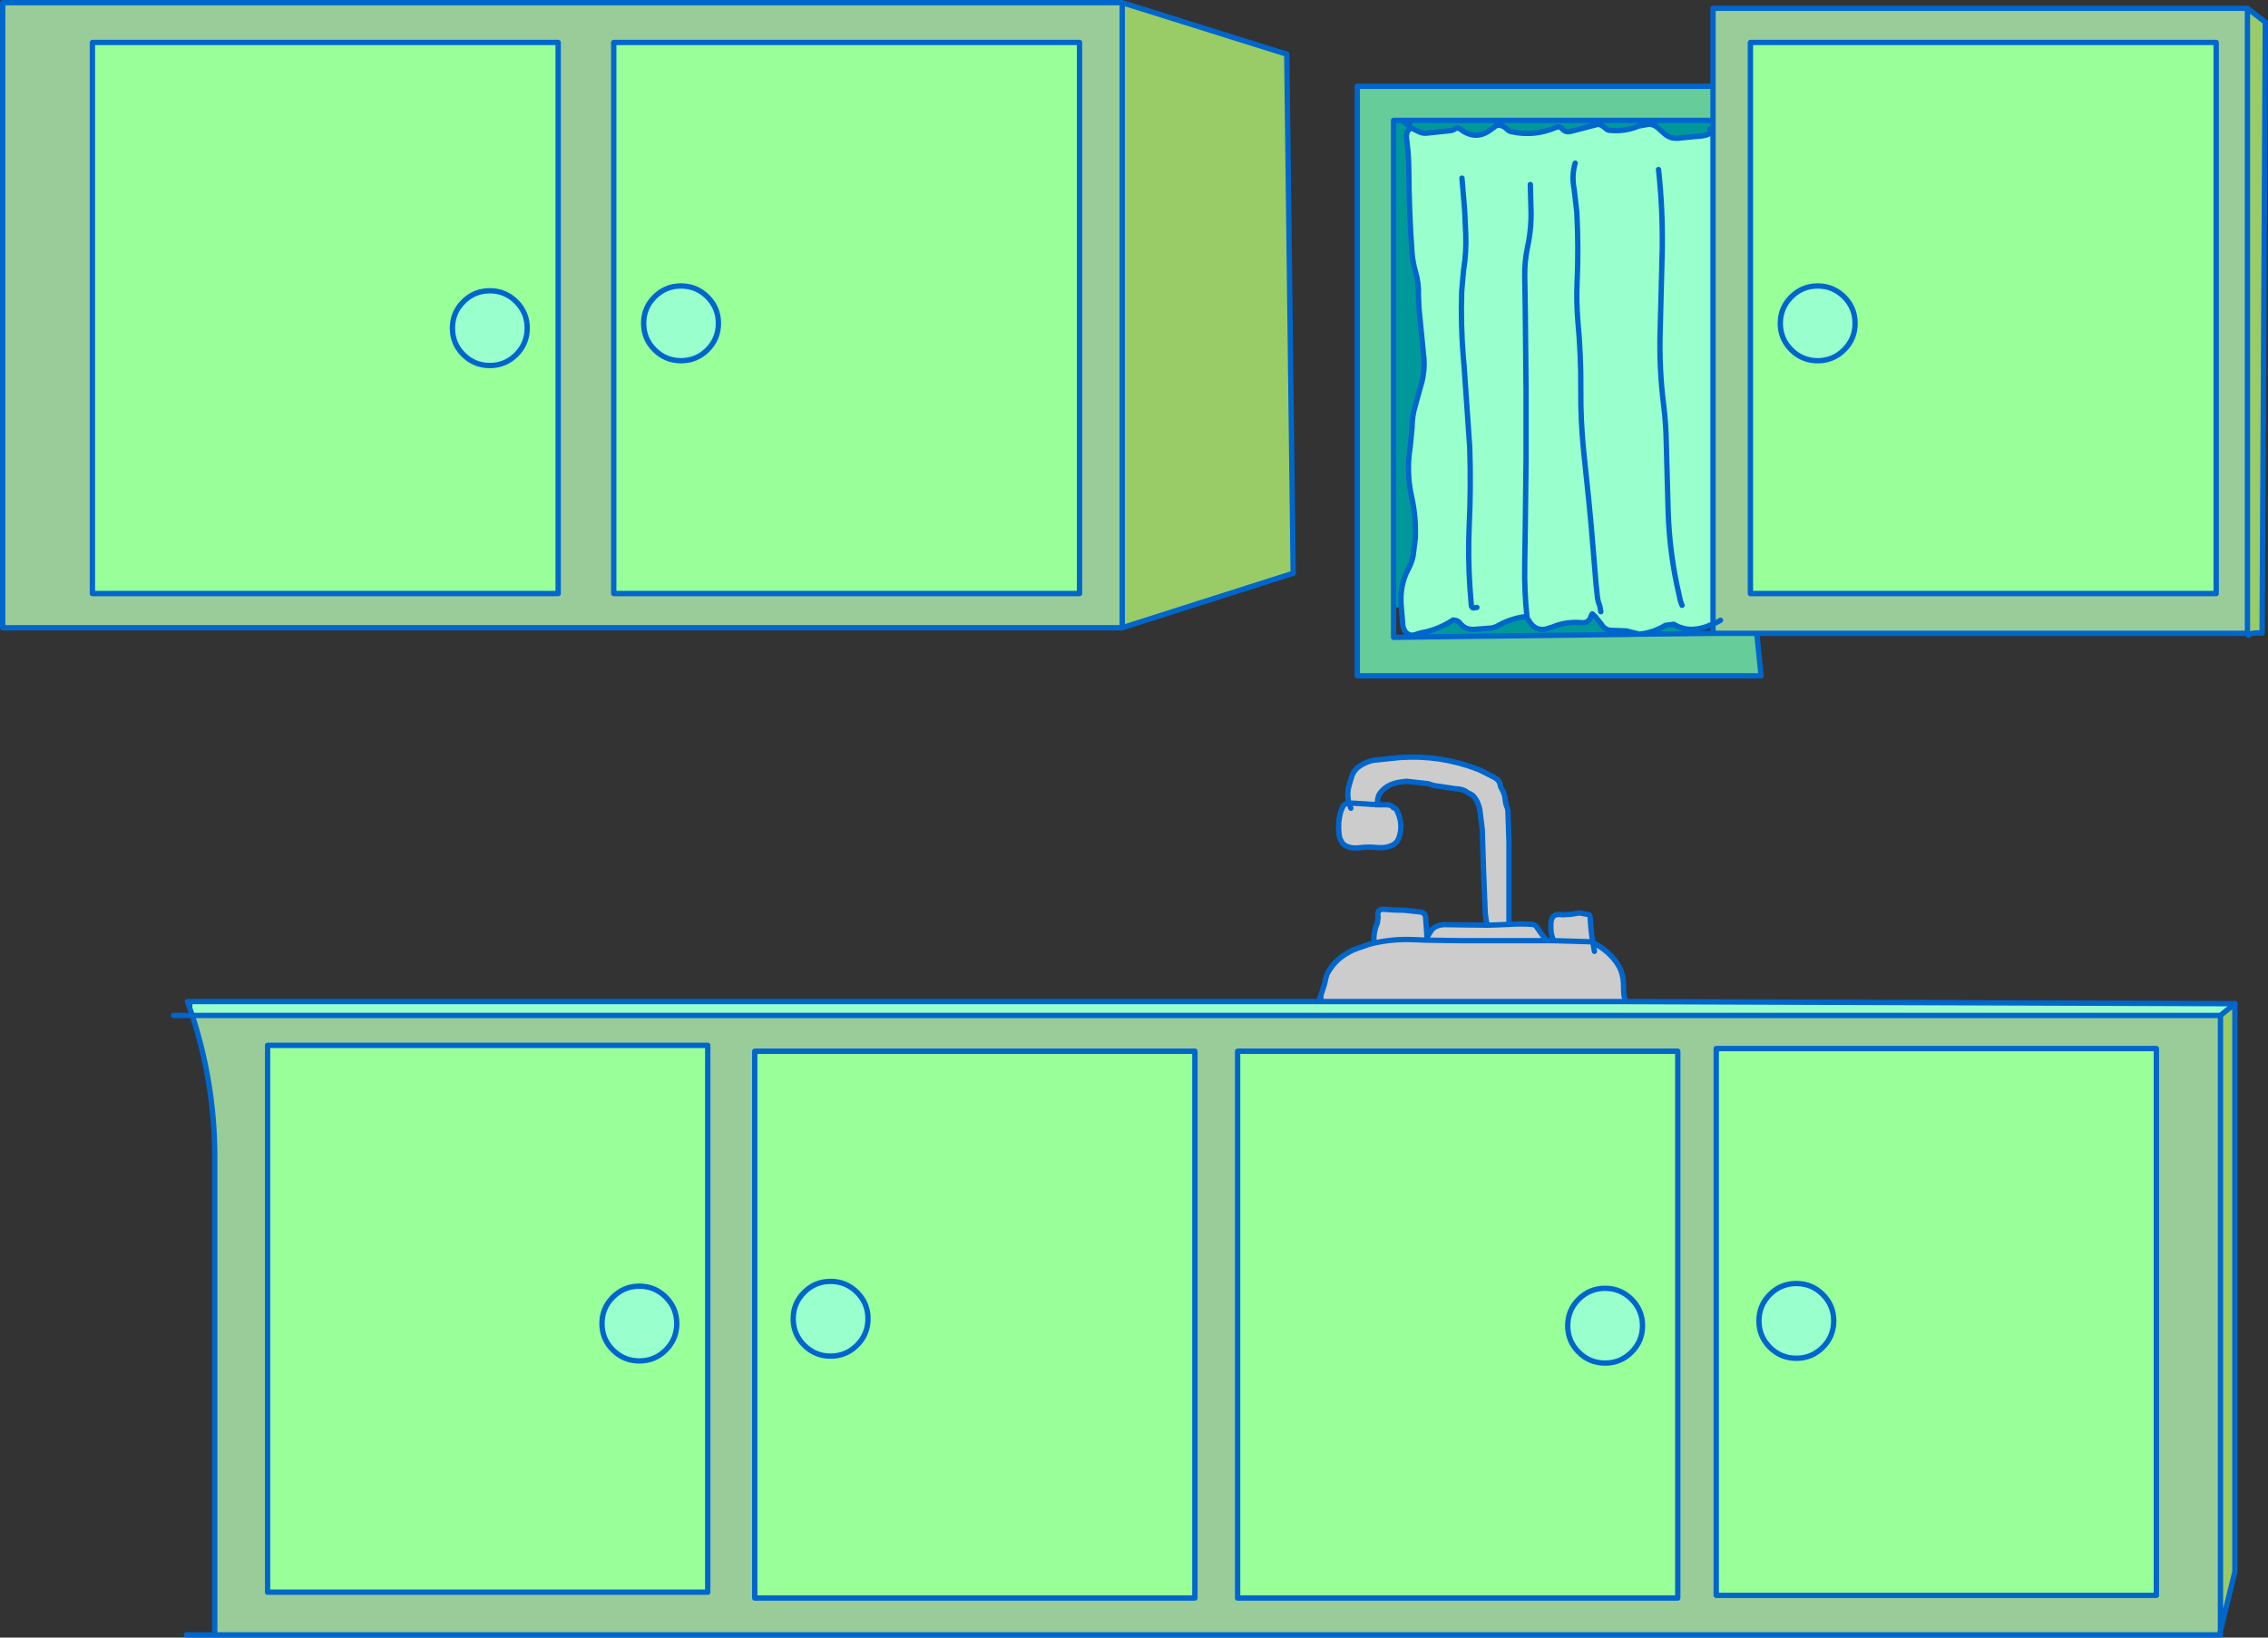 <?xml version="1.0" encoding="UTF-8" standalone="no"?>
<svg xmlns:xlink="http://www.w3.org/1999/xlink" height="306.65px" width="424.6px" xmlns="http://www.w3.org/2000/svg">
  <rect width="100%" height="100%" fill="#333333" stroke="none"/>
  <g transform="matrix(1.0, 0.0, 0.0, 1.0, 212.3, 153.35)">
    <path d="M202.6 -151.8 L208.45 -151.8 208.45 -34.75 116.6 -34.75 108.4 -34.75 108.4 -36.5 108.4 -127.85 108.4 -128.95 108.4 -130.8 108.4 -137.2 108.4 -151.8 202.6 -151.8 M109.8 -37.2 Q109.2 -36.8 108.4 -36.5 109.2 -36.8 109.8 -37.2 M202.6 -42.2 L202.6 -145.4 115.4 -145.4 115.4 -42.2 202.6 -42.2 M-176.3 36.8 L203.4 36.8 203.4 152.0 203.2 152.8 -172.1 152.8 -172.1 116.6 -172.1 91.4 -172.1 63.25 Q-172.1 49.8 -176.3 36.8 M-195.0 -145.4 L-195.0 -42.2 -107.8 -42.2 -107.8 -145.4 -195.0 -145.4 M191.4 145.4 L191.4 43.0 109.0 43.0 109.0 145.4 191.4 145.4 M-2.2 -35.8 L-211.8 -35.8 -211.8 -152.85 -2.2 -152.85 -2.2 -35.8 M-97.4 -42.2 L-10.2 -42.2 -10.2 -145.4 -97.4 -145.4 -97.4 -42.2 M19.4 145.9 L101.8 145.9 101.8 43.5 19.4 43.5 19.4 145.9 M11.4 145.9 L11.4 43.5 -71.0 43.5 -71.0 145.9 11.4 145.9 M-162.2 144.8 L-79.8 144.8 -79.8 42.4 -162.2 42.4 -162.2 144.8" fill="#99cc99" fill-rule="evenodd" stroke="none"/>
    <path d="M208.45 -151.8 L211.8 -149.2 211.2 -34.8 Q209.15 -34.95 208.65 -34.4 L208.45 -34.75 208.45 -151.8 M203.4 36.8 L206.1 34.6 206.1 141.0 203.4 152.0 203.4 36.8 M-2.2 -152.85 L28.6 -143.2 29.8 -46.0 -2.2 -35.8 -2.2 -152.85 M73.6 -37.6 L73.55 -37.65 73.6 -37.6 74.8 -37.15 73.6 -37.6" fill="#99cc66" fill-rule="evenodd" stroke="none"/>
    <path d="M202.6 -42.2 L115.4 -42.2 115.4 -145.4 202.6 -145.4 202.6 -42.2 M191.4 145.4 L109.0 145.4 109.0 43.0 191.4 43.0 191.4 145.4 M-195.0 -145.4 L-107.8 -145.4 -107.8 -42.2 -195.0 -42.2 -195.0 -145.4 M-120.6 -98.9 Q-123.5 -98.9 -125.55 -96.85 -127.6 -94.8 -127.6 -91.9 -127.6 -89.0 -125.55 -86.95 -123.5 -84.9 -120.6 -84.9 -117.7 -84.9 -115.65 -86.95 -113.6 -89.0 -113.6 -91.9 -113.6 -94.8 -115.65 -96.85 -117.7 -98.9 -120.6 -98.9 M-79.85 -97.75 Q-81.9 -99.8 -84.8 -99.8 -87.7 -99.8 -89.75 -97.75 -91.8 -95.7 -91.8 -92.8 -91.8 -89.9 -89.75 -87.85 -87.7 -85.8 -84.8 -85.8 -81.9 -85.8 -79.85 -87.85 -77.8 -89.9 -77.8 -92.8 -77.8 -95.7 -79.85 -97.75 M-97.4 -42.2 L-97.4 -145.4 -10.2 -145.4 -10.2 -42.2 -97.4 -42.2 M128.0 -99.8 Q125.1 -99.8 123.05 -97.75 121.0 -95.7 121.0 -92.8 121.0 -89.9 123.05 -87.85 125.1 -85.8 128.0 -85.8 130.9 -85.8 132.95 -87.85 135.0 -89.9 135.0 -92.8 135.0 -95.7 132.95 -97.75 130.9 -99.8 128.0 -99.8 M124.0 101.0 Q126.9 101.0 128.95 98.95 131.0 96.9 131.0 94.0 131.0 91.1 128.95 89.05 126.9 87.0 124.0 87.0 121.1 87.0 119.05 89.05 117.0 91.1 117.0 94.0 117.0 96.9 119.05 98.95 121.1 101.0 124.0 101.0 M93.15 99.85 Q95.2 97.8 95.2 94.9 95.2 92.0 93.15 89.95 91.1 87.9 88.2 87.9 85.3 87.9 83.25 89.95 81.2 92.0 81.2 94.9 81.2 97.8 83.25 99.85 85.3 101.9 88.2 101.9 91.1 101.9 93.15 99.85 M11.4 145.9 L-71.0 145.9 -71.0 43.5 11.4 43.5 11.4 145.9 M19.4 145.9 L19.4 43.5 101.8 43.5 101.8 145.9 19.4 145.9 M-92.6 101.5 Q-89.7 101.5 -87.65 99.45 -85.6 97.4 -85.6 94.5 -85.6 91.6 -87.65 89.55 -89.7 87.5 -92.6 87.5 -95.5 87.5 -97.55 89.55 -99.6 91.6 -99.6 94.5 -99.6 97.4 -97.55 99.45 -95.5 101.5 -92.6 101.5 M-51.85 98.55 Q-49.8 96.5 -49.8 93.6 -49.8 90.7 -51.85 88.65 -53.9 86.6 -56.8 86.6 -59.7 86.6 -61.75 88.65 -63.8 90.7 -63.8 93.6 -63.8 96.5 -61.75 98.55 -59.7 100.6 -56.8 100.6 -53.9 100.6 -51.85 98.55 M-162.2 144.8 L-162.2 42.4 -79.8 42.4 -79.8 144.8 -162.2 144.8" fill="#99ff99" fill-rule="evenodd" stroke="none"/>
    <path d="M108.4 -127.85 L108.4 -36.5 107.0 -35.95 Q105.45 -35.45 104.05 -35.5 102.6 -35.6 101.4 -36.25 L101.05 -36.45 99.5 -36.25 Q97.2 -34.85 94.6 -34.6 L92.2 -35.2 89.8 -35.3 Q88.25 -35.2 87.5 -36.45 L86.35 -37.9 85.8 -38.4 85.55 -37.95 Q85.2 -36.65 83.8 -36.75 80.85 -37.0 78.25 -35.9 L76.9 -35.5 Q74.95 -35.25 73.85 -37.25 L73.6 -37.6 73.55 -37.65 73.0 -37.85 Q70.3 -37.45 67.8 -36.0 L67.0 -35.75 63.8 -35.5 Q62.2 -35.35 61.15 -36.5 L60.95 -36.75 Q60.6 -37.2 59.75 -37.25 56.9 -35.4 53.8 -34.85 L53.05 -34.65 Q52.3 -34.3 51.7 -34.45 51.1 -34.6 50.65 -35.25 L50.35 -36.0 50.05 -39.6 Q49.65 -43.65 51.35 -46.8 52.0 -48.0 52.25 -49.25 L52.65 -52.4 Q52.85 -56.5 51.95 -60.45 50.95 -64.95 51.7 -69.6 L52.05 -73.2 Q52.05 -75.45 52.7 -77.55 L53.95 -82.05 Q54.4 -84.0 54.3 -86.0 L53.35 -95.6 53.25 -98.0 Q53.35 -100.3 52.7 -102.45 52.2 -104.2 52.05 -106.0 51.5 -113.6 51.45 -121.2 51.45 -124.25 51.05 -127.2 50.8 -128.9 51.95 -129.4 L52.4 -129.15 53.2 -128.75 Q53.8 -128.4 54.6 -128.4 L59.4 -128.9 Q59.8 -129.0 60.15 -129.25 L60.6 -129.4 61.0 -129.25 Q63.8 -127.0 66.55 -128.9 L67.45 -129.55 Q68.0 -130.05 68.65 -129.85 69.25 -129.75 70.0 -129.0 70.2 -128.8 70.6 -128.7 74.85 -127.75 78.9 -129.45 L79.4 -129.6 Q79.8 -129.6 80.2 -129.2 80.8 -128.5 81.8 -128.75 L86.95 -130.1 Q87.8 -129.8 88.3 -129.3 88.6 -129.0 89.0 -128.95 91.9 -128.65 94.5 -129.75 L96.45 -130.1 Q97.3 -130.05 98.05 -129.45 L99.1 -128.5 Q99.8 -127.8 100.7 -127.55 101.55 -127.35 102.6 -127.55 L105.8 -127.85 108.4 -127.85 M206.1 34.6 L203.4 36.8 -176.3 36.8 -176.3 34.2 34.6 34.2 35.45 34.2 91.7 34.2 92.2 34.2 206.1 34.6 M-79.85 -97.75 Q-77.8 -95.7 -77.8 -92.8 -77.8 -89.9 -79.85 -87.85 -81.9 -85.8 -84.8 -85.8 -87.7 -85.8 -89.75 -87.85 -91.8 -89.9 -91.8 -92.8 -91.8 -95.7 -89.75 -97.75 -87.7 -99.8 -84.8 -99.8 -81.9 -99.8 -79.85 -97.75 M-120.6 -98.9 Q-117.7 -98.9 -115.65 -96.85 -113.6 -94.8 -113.6 -91.9 -113.6 -89.0 -115.65 -86.95 -117.7 -84.9 -120.6 -84.9 -123.5 -84.9 -125.55 -86.95 -127.6 -89.0 -127.6 -91.9 -127.6 -94.8 -125.55 -96.85 -123.5 -98.9 -120.6 -98.9 M102.6 -40.0 L102.3 -40.8 102.05 -41.95 Q100.25 -49.6 100.0 -57.6 L99.65 -70.4 Q99.6 -74.0 99.15 -77.55 98.3 -84.35 98.5 -91.2 L98.9 -106.8 Q99.0 -114.3 98.2 -121.6 99.0 -114.3 98.9 -106.8 L98.5 -91.2 Q98.3 -84.35 99.15 -77.55 99.6 -74.0 99.65 -70.4 L100.0 -57.6 Q100.25 -49.6 102.05 -41.95 L102.3 -40.8 102.6 -40.0 M87.4 -38.8 L87.2 -39.9 Q86.85 -40.7 86.75 -41.6 L86.5 -44.0 85.6 -54.8 85.15 -59.55 84.15 -69.2 Q83.6 -74.8 83.65 -80.4 83.7 -86.8 83.1 -93.2 82.8 -96.8 82.95 -100.4 83.25 -106.95 82.9 -113.6 L82.4 -117.95 Q81.9 -120.5 82.6 -122.8 81.9 -120.5 82.4 -117.95 L82.9 -113.6 Q83.25 -106.95 82.95 -100.4 82.8 -96.8 83.1 -93.2 83.7 -86.8 83.65 -80.4 83.6 -74.8 84.15 -69.2 L85.15 -59.55 85.6 -54.8 86.5 -44.0 86.75 -41.6 Q86.85 -40.7 87.2 -39.9 L87.4 -38.8 M128.0 -99.8 Q130.9 -99.8 132.95 -97.75 135.0 -95.7 135.0 -92.8 135.0 -89.9 132.95 -87.85 130.9 -85.8 128.0 -85.8 125.1 -85.8 123.05 -87.85 121.0 -89.9 121.0 -92.8 121.0 -95.7 123.05 -97.75 125.1 -99.8 128.0 -99.8 M74.2 -118.8 L74.3 -114.8 Q74.5 -110.95 73.7 -107.2 73.1 -104.4 73.15 -101.6 L73.25 -95.6 73.4 -80.0 73.4 -67.6 73.25 -54.4 73.2 -51.2 73.15 -47.6 Q73.05 -42.55 73.6 -37.6 73.05 -42.55 73.15 -47.6 L73.2 -51.2 73.25 -54.4 73.4 -67.6 73.4 -80.0 73.25 -95.6 73.15 -101.6 Q73.1 -104.4 73.7 -107.2 74.5 -110.95 74.3 -114.8 L74.2 -118.8 M64.2 -39.6 L63.5 -39.5 Q63.2 -39.6 63.15 -40.0 L62.9 -43.2 Q62.5 -48.95 62.75 -54.8 63.1 -62.15 62.85 -69.6 L61.8 -84.8 61.65 -86.45 Q61.15 -92.6 61.35 -98.8 L61.7 -102.75 Q62.25 -106.15 62.1 -109.6 L61.9 -114.0 61.4 -120.0 61.9 -114.0 62.1 -109.6 Q62.25 -106.15 61.7 -102.75 L61.35 -98.8 Q61.15 -92.6 61.65 -86.45 L61.8 -84.8 62.85 -69.6 Q63.1 -62.15 62.75 -54.8 62.5 -48.95 62.9 -43.2 L63.15 -40.0 Q63.2 -39.6 63.5 -39.5 L64.2 -39.6 M73.6 -37.6 L74.8 -37.15 73.6 -37.6 M93.15 99.85 Q91.1 101.9 88.2 101.9 85.3 101.9 83.25 99.85 81.2 97.8 81.2 94.9 81.2 92.0 83.25 89.95 85.3 87.9 88.2 87.9 91.1 87.9 93.15 89.95 95.2 92.0 95.2 94.9 95.2 97.8 93.15 99.85 M124.0 101.0 Q121.1 101.0 119.05 98.95 117.0 96.9 117.0 94.0 117.0 91.1 119.05 89.05 121.1 87.0 124.0 87.0 126.9 87.0 128.95 89.05 131.0 91.1 131.0 94.0 131.0 96.9 128.95 98.95 126.9 101.0 124.0 101.0 M-51.85 98.55 Q-53.9 100.6 -56.8 100.6 -59.7 100.6 -61.75 98.55 -63.8 96.5 -63.8 93.6 -63.8 90.7 -61.75 88.65 -59.7 86.6 -56.8 86.6 -53.9 86.6 -51.85 88.65 -49.8 90.7 -49.8 93.6 -49.8 96.5 -51.85 98.55 M-92.6 101.5 Q-95.5 101.5 -97.55 99.45 -99.6 97.4 -99.6 94.5 -99.6 91.6 -97.55 89.55 -95.5 87.5 -92.6 87.5 -89.7 87.5 -87.65 89.55 -85.6 91.6 -85.6 94.5 -85.6 97.4 -87.65 99.45 -89.7 101.5 -92.6 101.5" fill="#99ffcc" fill-rule="evenodd" stroke="none"/>
    <path d="M108.4 -130.8 L108.4 -128.95 Q107.75 -127.95 105.8 -127.85 L102.6 -127.55 Q101.55 -127.35 100.7 -127.55 99.8 -127.8 99.1 -128.5 L98.05 -129.45 Q97.3 -130.05 96.45 -130.1 L94.5 -129.75 Q91.9 -128.65 89.0 -128.95 88.6 -129.0 88.3 -129.3 87.8 -129.8 86.95 -130.1 L81.8 -128.75 Q80.8 -128.5 80.2 -129.2 79.8 -129.6 79.4 -129.6 L78.9 -129.45 Q74.85 -127.75 70.6 -128.7 70.2 -128.8 70.0 -129.0 69.25 -129.75 68.65 -129.85 68.0 -130.05 67.45 -129.55 L66.55 -128.9 Q63.8 -127.0 61.0 -129.25 L60.6 -129.4 60.15 -129.25 Q59.8 -129.0 59.4 -128.9 L54.6 -128.4 Q53.8 -128.4 53.2 -128.75 L52.4 -129.15 51.95 -129.4 51.95 -130.8 108.4 -130.8 M107.8 -129.2 L108.4 -128.95 107.8 -129.2 M50.2 -130.8 L51.95 -129.4 Q50.8 -128.9 51.05 -127.2 51.45 -124.25 51.45 -121.2 51.5 -113.6 52.05 -106.0 52.2 -104.2 52.7 -102.45 53.35 -100.3 53.25 -98.0 L53.35 -95.6 54.3 -86.0 Q54.4 -84.0 53.95 -82.05 L52.7 -77.55 Q52.05 -75.45 52.05 -73.2 L51.7 -69.6 Q50.95 -64.95 51.95 -60.45 52.85 -56.5 52.65 -52.4 L52.25 -49.25 Q52.0 -48.0 51.35 -46.8 49.65 -43.65 50.05 -39.6 L48.6 -39.6 48.6 -130.8 50.2 -130.8 M73.55 -37.65 L73.6 -37.6 73.85 -37.25 Q74.95 -35.25 76.9 -35.5 L78.25 -35.9 Q80.85 -37.0 83.8 -36.75 85.2 -36.65 85.55 -37.95 L85.8 -38.4 86.35 -37.9 87.5 -36.45 Q88.25 -35.2 89.8 -35.3 L92.2 -35.2 92.2 -34.55 51.7 -34.05 51.7 -34.45 Q52.3 -34.3 53.05 -34.65 L53.8 -34.85 Q56.9 -35.4 59.75 -37.25 60.6 -37.2 60.95 -36.75 L61.15 -36.5 Q62.2 -35.35 63.8 -35.5 L67.0 -35.75 67.8 -36.0 Q70.3 -37.45 73.0 -37.85 L73.55 -37.65 M104.05 -35.5 L104.05 -34.7 94.6 -34.6 Q97.2 -34.85 99.5 -36.25 L101.05 -36.45 101.4 -36.25 Q102.6 -35.6 104.05 -35.5" fill="#009999" fill-rule="evenodd" stroke="none"/>
    <path d="M108.4 -137.2 L108.4 -130.8 51.95 -130.8 50.2 -130.8 48.6 -130.8 48.6 -39.6 48.6 -34.0 51.7 -34.05 92.2 -34.55 94.6 -34.6 104.05 -34.7 108.4 -34.75 116.6 -34.75 117.4 -26.8 41.8 -26.8 41.8 -137.2 108.4 -137.2" fill="#66cc99" fill-rule="evenodd" stroke="none"/>
    <path d="M91.7 34.2 L35.45 34.2 35.45 31.6 35.7 30.8 35.95 29.65 36.1 29.15 Q37.4 26.6 39.8 25.2 40.95 24.5 42.1 24.15 L43.1 23.8 44.15 23.45 44.95 23.25 Q48.5 22.45 52.2 22.6 L54.6 22.7 61.4 22.8 66.2 22.8 77.0 22.8 77.4 22.8 77.0 22.8 66.2 22.8 61.4 22.8 54.6 22.7 52.2 22.6 Q48.5 22.45 44.95 23.25 44.75 21.35 45.55 19.5 L45.7 18.4 Q45.4 17.0 46.6 16.9 L48.65 17.05 50.6 17.1 53.85 17.45 54.4 17.8 54.6 18.4 54.85 22.15 54.6 22.7 54.85 22.15 55.75 20.75 Q56.7 19.7 58.6 19.8 L66.2 19.9 65.95 19.15 65.75 17.6 65.45 10.0 65.2 2.0 64.75 -1.65 Q64.4 -3.45 63.4 -4.4 L62.95 -4.7 Q62.6 -4.8 62.35 -5.0 61.65 -5.6 60.2 -5.65 L56.15 -6.25 55.05 -6.6 51.0 -7.05 50.2 -6.95 Q47.05 -6.6 45.8 -4.4 L45.6 -3.6 Q45.65 -2.75 45.25 -2.65 L45.0 -2.7 41.0 -2.95 40.25 -2.95 41.0 -2.95 45.0 -2.7 45.25 -2.65 45.8 -2.65 47.0 -2.65 Q48.2 -2.7 48.55 -2.1 49.0 -2.0 49.15 -1.7 50.55 1.0 49.55 3.65 L49.2 4.3 48.6 4.8 Q47.25 5.55 45.4 5.35 43.8 5.2 42.2 5.4 39.9 5.65 38.95 4.45 L38.5 3.55 Q38.05 1.1 38.65 -1.2 L39.1 -2.35 Q39.4 -2.85 40.25 -2.95 39.9 -4.15 40.1 -5.6 L40.4 -6.75 40.8 -8.05 Q41.2 -9.2 42.25 -9.9 43.5 -10.75 44.95 -11.0 L49.8 -11.5 Q57.3 -12.0 64.25 -9.35 L64.95 -9.05 67.5 -7.75 Q68.4 -7.25 68.55 -6.4 68.6 -6.0 68.8 -5.7 69.4 -4.75 69.5 -3.6 69.55 -2.75 69.9 -2.05 L70.0 -1.6 70.2 4.4 70.2 19.75 67.8 19.85 66.2 19.9 67.8 19.85 70.2 19.75 Q72.4 19.6 74.6 19.75 75.0 19.8 75.3 20.1 L76.3 21.55 77.0 22.4 77.4 22.8 78.6 22.8 Q77.95 21.65 78.05 19.6 78.1 17.55 80.2 17.95 L81.9 17.85 83.4 17.6 85.25 17.95 85.4 18.4 Q85.5 20.75 85.9 23.15 89.3 24.9 90.85 27.7 L91.15 28.35 Q91.7 29.8 91.65 31.6 L91.7 32.8 91.7 34.2 M40.25 -2.95 L40.6 -2.0 40.25 -2.95 M86.2 24.8 L85.9 23.15 85.85 23.1 85.4 23.0 78.6 22.8 85.4 23.0 85.85 23.1 85.9 23.15 86.2 24.8" fill="#cccccc" fill-rule="evenodd" stroke="none"/>
    <path d="M208.45 -151.8 L202.6 -151.8 108.4 -151.8 108.4 -137.2 108.4 -130.8 108.4 -128.95 108.4 -127.85 108.4 -36.5 Q109.2 -36.8 109.8 -37.2 M208.45 -151.8 L211.8 -149.2 211.2 -34.8 Q209.15 -34.95 208.65 -34.4 M208.45 -34.75 L116.6 -34.75 117.4 -26.8 41.8 -26.8 41.8 -137.2 108.4 -137.2 M202.6 -42.2 L115.4 -42.2 115.4 -145.4 202.6 -145.4 202.6 -42.2 M208.45 -34.75 L208.45 -151.8 M206.1 34.6 L92.2 34.2 91.7 34.2 35.45 34.2 34.6 34.2 -176.3 34.2 -177.2 34.2 -176.3 36.8 Q-172.1 49.8 -172.1 63.25 L-172.1 91.4 -172.1 116.6 -172.1 152.8 M-176.3 36.8 L203.4 36.8 M191.4 145.4 L109.0 145.4 109.0 43.0 191.4 43.0 191.4 145.4 M-195.0 -145.4 L-107.8 -145.4 -107.8 -42.2 -195.0 -42.2 -195.0 -145.4 M-2.2 -35.8 L-211.8 -35.8 -211.8 -152.85 -2.2 -152.85 28.6 -143.2 29.8 -46.0 -2.2 -35.8 -2.2 -152.85 M-79.85 -97.75 Q-77.8 -95.7 -77.8 -92.8 -77.8 -89.9 -79.85 -87.85 -81.9 -85.8 -84.8 -85.8 -87.7 -85.8 -89.75 -87.85 -91.8 -89.9 -91.8 -92.8 -91.8 -95.7 -89.75 -97.75 -87.7 -99.8 -84.8 -99.8 -81.9 -99.8 -79.85 -97.75 M-120.6 -98.9 Q-117.7 -98.9 -115.65 -96.85 -113.6 -94.8 -113.6 -91.9 -113.6 -89.0 -115.65 -86.95 -117.7 -84.9 -120.6 -84.9 -123.5 -84.9 -125.55 -86.95 -127.6 -89.0 -127.6 -91.9 -127.6 -94.8 -125.55 -96.85 -123.5 -98.9 -120.6 -98.9 M-97.4 -42.2 L-97.4 -145.4 -10.2 -145.4 -10.2 -42.2 -97.4 -42.2 M51.95 -129.4 L52.4 -129.15 53.2 -128.75 Q53.8 -128.4 54.6 -128.4 L59.4 -128.9 Q59.8 -129.0 60.15 -129.25 L60.6 -129.4 61.0 -129.25 Q63.8 -127.0 66.55 -128.9 L67.45 -129.55 Q68.0 -130.05 68.65 -129.85 69.25 -129.75 70.0 -129.0 70.2 -128.8 70.6 -128.7 74.85 -127.75 78.9 -129.45 L79.4 -129.6 Q79.8 -129.6 80.2 -129.2 80.8 -128.5 81.8 -128.75 L86.95 -130.1 Q87.8 -129.8 88.3 -129.3 88.6 -129.0 89.0 -128.95 91.9 -128.65 94.5 -129.75 L96.45 -130.1 Q97.3 -130.05 98.05 -129.45 L99.1 -128.5 Q99.8 -127.8 100.7 -127.55 101.55 -127.35 102.6 -127.55 L105.8 -127.85 Q107.75 -127.95 108.4 -128.95 L107.8 -129.2 M82.6 -122.8 Q81.9 -120.5 82.4 -117.95 L82.9 -113.6 Q83.25 -106.95 82.95 -100.4 82.8 -96.8 83.1 -93.2 83.7 -86.8 83.65 -80.4 83.6 -74.8 84.15 -69.2 L85.15 -59.55 85.6 -54.8 86.5 -44.0 86.75 -41.6 Q86.85 -40.7 87.2 -39.9 L87.4 -38.8 M98.2 -121.6 Q99.0 -114.3 98.9 -106.8 L98.5 -91.2 Q98.3 -84.35 99.15 -77.55 99.6 -74.0 99.65 -70.4 L100.0 -57.6 Q100.25 -49.6 102.05 -41.95 L102.3 -40.8 102.6 -40.0 M128.0 -99.8 Q130.9 -99.8 132.95 -97.75 135.0 -95.7 135.0 -92.8 135.0 -89.9 132.95 -87.85 130.9 -85.8 128.0 -85.8 125.1 -85.8 123.05 -87.85 121.0 -89.9 121.0 -92.8 121.0 -95.7 123.05 -97.75 125.1 -99.8 128.0 -99.8 M50.2 -130.8 L51.95 -129.4 Q50.8 -128.9 51.05 -127.2 51.45 -124.25 51.45 -121.2 51.5 -113.6 52.05 -106.0 52.2 -104.2 52.7 -102.45 53.35 -100.3 53.25 -98.0 L53.35 -95.6 54.3 -86.0 Q54.4 -84.0 53.95 -82.05 L52.7 -77.55 Q52.05 -75.45 52.05 -73.2 L51.7 -69.6 Q50.95 -64.95 51.95 -60.45 52.85 -56.5 52.65 -52.4 L52.25 -49.25 Q52.0 -48.0 51.35 -46.8 49.65 -43.65 50.05 -39.6 L50.35 -36.0 50.65 -35.25 Q51.1 -34.6 51.7 -34.45 52.3 -34.3 53.05 -34.65 L53.8 -34.85 Q56.9 -35.4 59.75 -37.25 60.6 -37.2 60.95 -36.75 L61.15 -36.5 Q62.2 -35.35 63.8 -35.5 L67.0 -35.75 67.8 -36.0 Q70.3 -37.45 73.0 -37.85 L73.55 -37.65 73.6 -37.6 Q73.05 -42.55 73.15 -47.6 L73.2 -51.2 73.25 -54.4 73.4 -67.6 73.4 -80.0 73.25 -95.6 73.15 -101.6 Q73.1 -104.4 73.7 -107.2 74.5 -110.95 74.3 -114.8 L74.2 -118.8 M51.95 -130.8 L50.2 -130.8 48.6 -130.8 48.6 -39.6 48.6 -34.0 51.7 -34.05 92.2 -34.55 94.6 -34.6 104.05 -34.7 108.4 -34.75 108.4 -36.5 107.0 -35.95 Q105.45 -35.45 104.05 -35.5 102.6 -35.6 101.4 -36.25 L101.05 -36.45 99.5 -36.25 Q97.2 -34.85 94.6 -34.6 L92.2 -35.2 89.8 -35.3 Q88.25 -35.2 87.5 -36.45 L86.35 -37.9 85.8 -38.4 85.55 -37.95 Q85.2 -36.65 83.8 -36.75 80.85 -37.0 78.25 -35.9 L76.9 -35.5 Q74.95 -35.25 73.85 -37.25 L73.6 -37.6 M61.4 -120.0 L61.9 -114.0 62.1 -109.6 Q62.25 -106.15 61.7 -102.75 L61.35 -98.8 Q61.15 -92.6 61.65 -86.45 L61.8 -84.8 62.85 -69.6 Q63.1 -62.15 62.75 -54.8 62.5 -48.95 62.9 -43.2 L63.15 -40.0 Q63.2 -39.6 63.5 -39.5 L64.2 -39.6 M70.2 19.75 L70.2 4.4 70.0 -1.6 69.9 -2.05 Q69.55 -2.75 69.5 -3.6 69.4 -4.75 68.8 -5.7 68.6 -6.0 68.55 -6.4 68.4 -7.25 67.5 -7.75 L64.95 -9.05 64.25 -9.35 Q57.3 -12.0 49.8 -11.5 L44.95 -11.0 Q43.5 -10.75 42.25 -9.9 41.2 -9.2 40.8 -8.05 L40.4 -6.75 40.1 -5.6 Q39.9 -4.15 40.25 -2.95 L41.0 -2.95 45.0 -2.7 45.25 -2.65 Q45.65 -2.75 45.6 -3.6 L45.8 -4.4 Q47.05 -6.6 50.2 -6.95 L51.0 -7.05 55.05 -6.6 56.15 -6.25 60.2 -5.65 Q61.65 -5.6 62.35 -5.0 62.6 -4.8 62.95 -4.7 L63.4 -4.4 Q64.4 -3.45 64.75 -1.65 L65.2 2.0 65.45 10.0 65.75 17.6 65.95 19.15 66.2 19.9 67.8 19.85 70.2 19.75 Q72.4 19.6 74.6 19.75 75.0 19.8 75.3 20.1 L76.3 21.55 77.0 22.4 77.4 22.8 78.6 22.8 Q77.95 21.65 78.05 19.6 78.1 17.55 80.2 17.95 L81.9 17.85 83.4 17.6 85.25 17.95 85.4 18.4 Q85.5 20.75 85.9 23.15 89.3 24.9 90.85 27.7 L91.15 28.35 Q91.7 29.8 91.65 31.6 L91.7 32.8 Q91.8 33.7 92.2 34.2 M40.6 -2.0 L40.25 -2.95 Q39.4 -2.85 39.1 -2.35 L38.65 -1.2 Q38.05 1.1 38.5 3.55 L38.95 4.45 Q39.9 5.65 42.2 5.4 43.8 5.2 45.4 5.35 47.25 5.55 48.6 4.8 L49.2 4.3 49.55 3.65 Q50.55 1.0 49.15 -1.7 49.0 -2.0 48.55 -2.1 48.2 -2.7 47.0 -2.65 L45.8 -2.65 45.25 -2.65 M108.4 -34.75 L116.6 -34.75 M108.4 -130.8 L51.95 -130.8 M77.4 22.8 L77.0 22.8 66.2 22.8 61.4 22.8 54.6 22.7 52.2 22.6 Q48.5 22.45 44.95 23.25 L44.15 23.45 43.1 23.8 42.1 24.15 Q40.95 24.5 39.8 25.2 37.4 26.6 36.1 29.15 L35.95 29.65 35.7 30.8 35.45 31.6 34.6 34.2 M78.6 22.8 L85.4 23.0 85.85 23.1 85.9 23.15 86.2 24.8 M93.15 99.85 Q91.1 101.9 88.2 101.9 85.3 101.9 83.25 99.85 81.2 97.8 81.2 94.9 81.2 92.0 83.25 89.95 85.3 87.9 88.2 87.9 91.1 87.9 93.15 89.95 95.2 92.0 95.2 94.9 95.2 97.8 93.15 99.85 M124.0 101.0 Q121.1 101.0 119.05 98.95 117.0 96.9 117.0 94.0 117.0 91.1 119.05 89.05 121.1 87.0 124.0 87.0 126.9 87.0 128.95 89.05 131.0 91.1 131.0 94.0 131.0 96.9 128.95 98.95 126.9 101.0 124.0 101.0 M54.85 22.15 L54.6 18.4 54.4 17.8 53.85 17.45 50.6 17.1 48.65 17.05 46.6 16.9 Q45.4 17.0 45.7 18.4 L45.55 19.5 Q44.75 21.35 44.95 23.25 M54.85 22.15 L54.6 22.7 M66.2 19.9 L58.6 19.8 Q56.7 19.7 55.75 20.75 L54.85 22.15 M11.4 145.9 L-71.0 145.9 -71.0 43.5 11.4 43.5 11.4 145.9 M19.4 145.9 L19.4 43.5 101.8 43.5 101.8 145.9 19.4 145.9 M-51.85 98.55 Q-53.9 100.6 -56.8 100.6 -59.7 100.6 -61.75 98.55 -63.8 96.5 -63.8 93.6 -63.8 90.7 -61.75 88.65 -59.7 86.6 -56.8 86.6 -53.9 86.6 -51.85 88.65 -49.8 90.7 -49.8 93.6 -49.8 96.5 -51.85 98.55 M-92.6 101.5 Q-95.5 101.5 -97.55 99.45 -99.6 97.4 -99.6 94.5 -99.6 91.6 -97.55 89.55 -95.5 87.5 -92.6 87.5 -89.7 87.5 -87.65 89.55 -85.6 91.6 -85.6 94.5 -85.6 97.4 -87.65 99.45 -89.7 101.5 -92.6 101.5 M-162.2 144.8 L-162.2 42.4 -79.8 42.4 -79.8 144.8 -162.2 144.8 M-176.3 36.8 L-179.8 36.8" fill="none" stroke="#0066cc" stroke-linecap="round" stroke-linejoin="round" stroke-width="1.0"/>
    <path d="M203.4 36.8 L206.1 34.6 206.1 141.0 203.4 152.0 203.4 152.8 203.2 152.8 203.4 152.0 203.4 36.8 M-172.1 152.8 L203.2 152.8 M-172.1 152.8 L-177.4 152.8" fill="none" stroke="#0066cc" stroke-linecap="round" stroke-linejoin="round" stroke-width="1.0"/>
  </g>
</svg>
